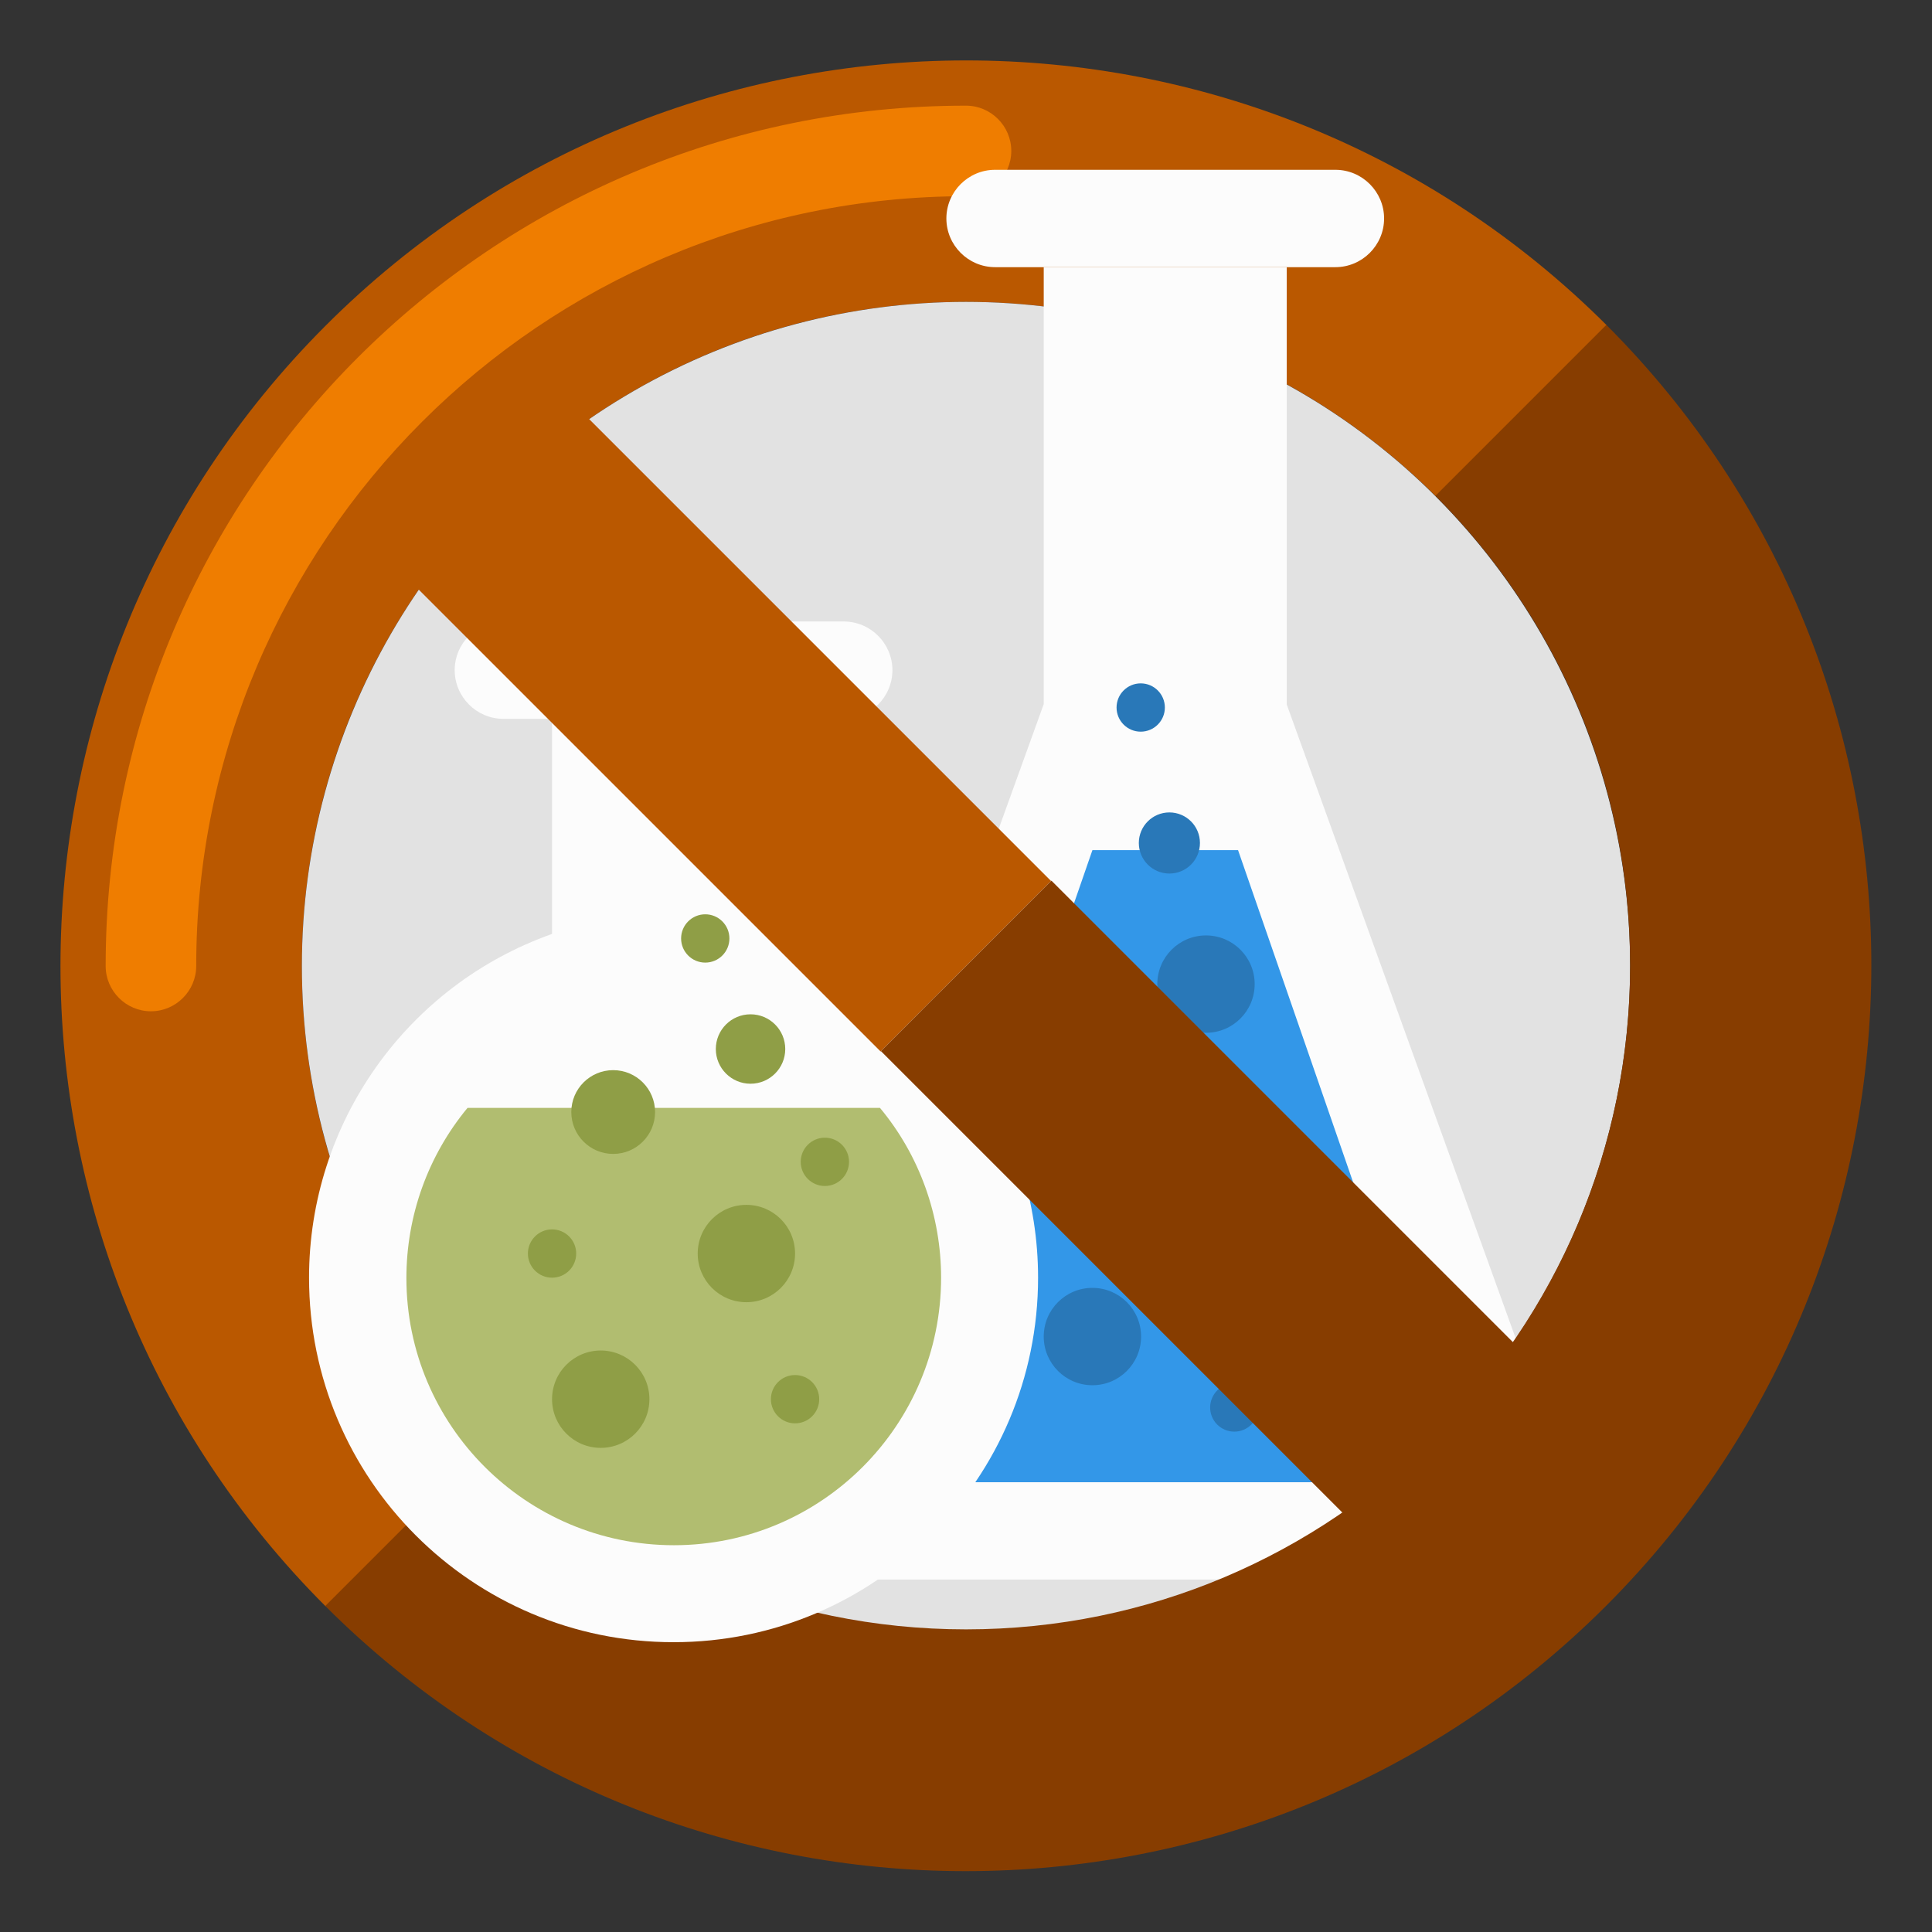 <?xml version="1.0" encoding="utf-8"?>
<!-- Generator: Adobe Illustrator 24.2.3, SVG Export Plug-In . SVG Version: 6.00 Build 0)  -->
<svg version="1.1" id="Layer_1" xmlns="http://www.w3.org/2000/svg" xmlns:xlink="http://www.w3.org/1999/xlink" x="0px" y="0px"
	 viewBox="0 0 512 512" style="enable-background:new 0 0 512 512;" xml:space="preserve">
<rect x="0" y="0" width="512" height="512" fill="#333333" stroke="none"/>
<style type="text/css">
	.st0{fill:#BA5800;}
	.st1{fill:#E2E2E2;}
	.st2{fill:#FCFCFC;}
	.st3{fill:#873D00;}
	.st4{fill:#3397E8;}
	.st5{fill:#2978B8;}
	.st6{fill:#B1BD70;}
	.st7{fill:#8F9E46;}
	.st8{fill:#EF7D00;}
</style>
<g>
	<path class="st0" d="M256,80c48.6,0,92.6,19.7,124.5,51.5l45.3-45.3C332-7.4,180-7.4,86.3,86.3s-93.7,245.7,0,339.4l45.3-45.3
		C99.7,348.6,80,304.6,80,256C80,158.8,158.8,80,256,80z"/>
</g>
<circle class="st1" cx="256" cy="256" r="176"/>
<path class="st2" d="M388,418.6H229.6c-14.2,0-25.8-11.5-25.8-25.8c0-3,0.5-5.9,1.5-8.8l71.3-197.4V70.8H341v115.9l71.3,197.4
	c4.8,13.4-2.1,28.2-15.5,33C394,418.1,391,418.6,388,418.6L388,418.6z"/>
<g>
	<path class="st3" d="M425.7,86.1l-45.3,45.3c31.9,31.8,51.6,75.8,51.6,124.4c0,97.2-78.8,176-176,176c-48.6,0-92.6-19.7-124.5-51.5
		l-45.3,45.3c93.7,93.7,245.7,93.7,339.4,0S519.4,179.8,425.7,86.1z"/>
</g>
<path class="st4" d="M368,392.8H249.6c-7.1,0-12.9-5.8-12.9-12.9c0-1.4,0.2-2.9,0.7-4.2l52.1-150.4h38.6l52.1,150.4
	c2.3,6.7-1.2,14.1-8,16.4C370.9,392.6,369.4,392.8,368,392.8z"/>
<circle class="st5" cx="289.5" cy="354.2" r="12.9"/>
<path class="st2" d="M275.1,338.6c0,53.4-43.3,96.6-96.6,96.6c-53.4,0-96.6-43.3-96.6-96.6c0-40.9,25.8-77.4,64.4-91.1v-57h64.4v57
	c0.6,0.2,1.2,0.4,1.8,0.7C250.2,262.4,275.1,298.4,275.1,338.6z"/>
<circle class="st5" cx="327.1" cy="373" r="6.4"/>
<circle class="st5" cx="302.3" cy="187.5" r="6.4"/>
<path class="st6" d="M249.4,338.6c0,39.1-31.7,70.9-70.8,70.9s-70.9-31.7-70.9-70.8c0-16.5,5.7-32.4,16.2-45.1h109.3
	C243.7,306.2,249.4,322.2,249.4,338.6z"/>
<g>
	<path class="st2" d="M223.6,190.5h-90.2c-7.1,0-12.9-5.8-12.9-12.9c0-7.1,5.8-12.9,12.9-12.9h90.2c7.1,0,12.9,5.8,12.9,12.9
		S230.7,190.5,223.6,190.5z"/>
</g>
<circle class="st7" cx="159.2" cy="370.8" r="12.9"/>
<circle class="st7" cx="197.8" cy="332.2" r="12.9"/>
<circle class="st7" cx="146.3" cy="332.2" r="6.4"/>
<circle class="st7" cx="186.9" cy="248.7" r="6.4"/>
<circle class="st7" cx="218.6" cy="307.9" r="6.4"/>
<circle class="st7" cx="198.9" cy="278" r="9.2"/>
<circle class="st7" cx="162.5" cy="294.7" r="11.1"/>
<circle class="st7" cx="210.7" cy="370.8" r="6.4"/>
<circle class="st5" cx="319.6" cy="260.8" r="12.9"/>
<circle class="st5" cx="309.9" cy="223.4" r="8.1"/>
<g>
	<rect x="150.5" y="78.5" transform="matrix(0.707 -0.707 0.707 0.707 -75.594 182.5)" class="st0" width="63.9" height="208"/>
</g>
<g>
	
		<rect x="297.7" y="225.5" transform="matrix(0.707 -0.707 0.707 0.707 -136.439 329.606)" class="st3" width="63.9" height="208"/>
</g>
<g>
	<path class="st8" d="M40,268c-6.6,0-12-5.4-12-12C28,130.1,130.1,28,256,28c6.6,0,12,5.4,12,12s-5.4,12-12,12
		C143.5,52,52,143.5,52,256C52,262.6,46.6,268,40,268z"/>
</g>
<path class="st2" d="M353.9,70.8h-90.2c-7.1,0-12.9-5.8-12.9-12.9S256.6,45,263.7,45h90.2c7.1,0,12.9,5.8,12.9,12.9
	S361,70.8,353.9,70.8z"/>
</svg>
